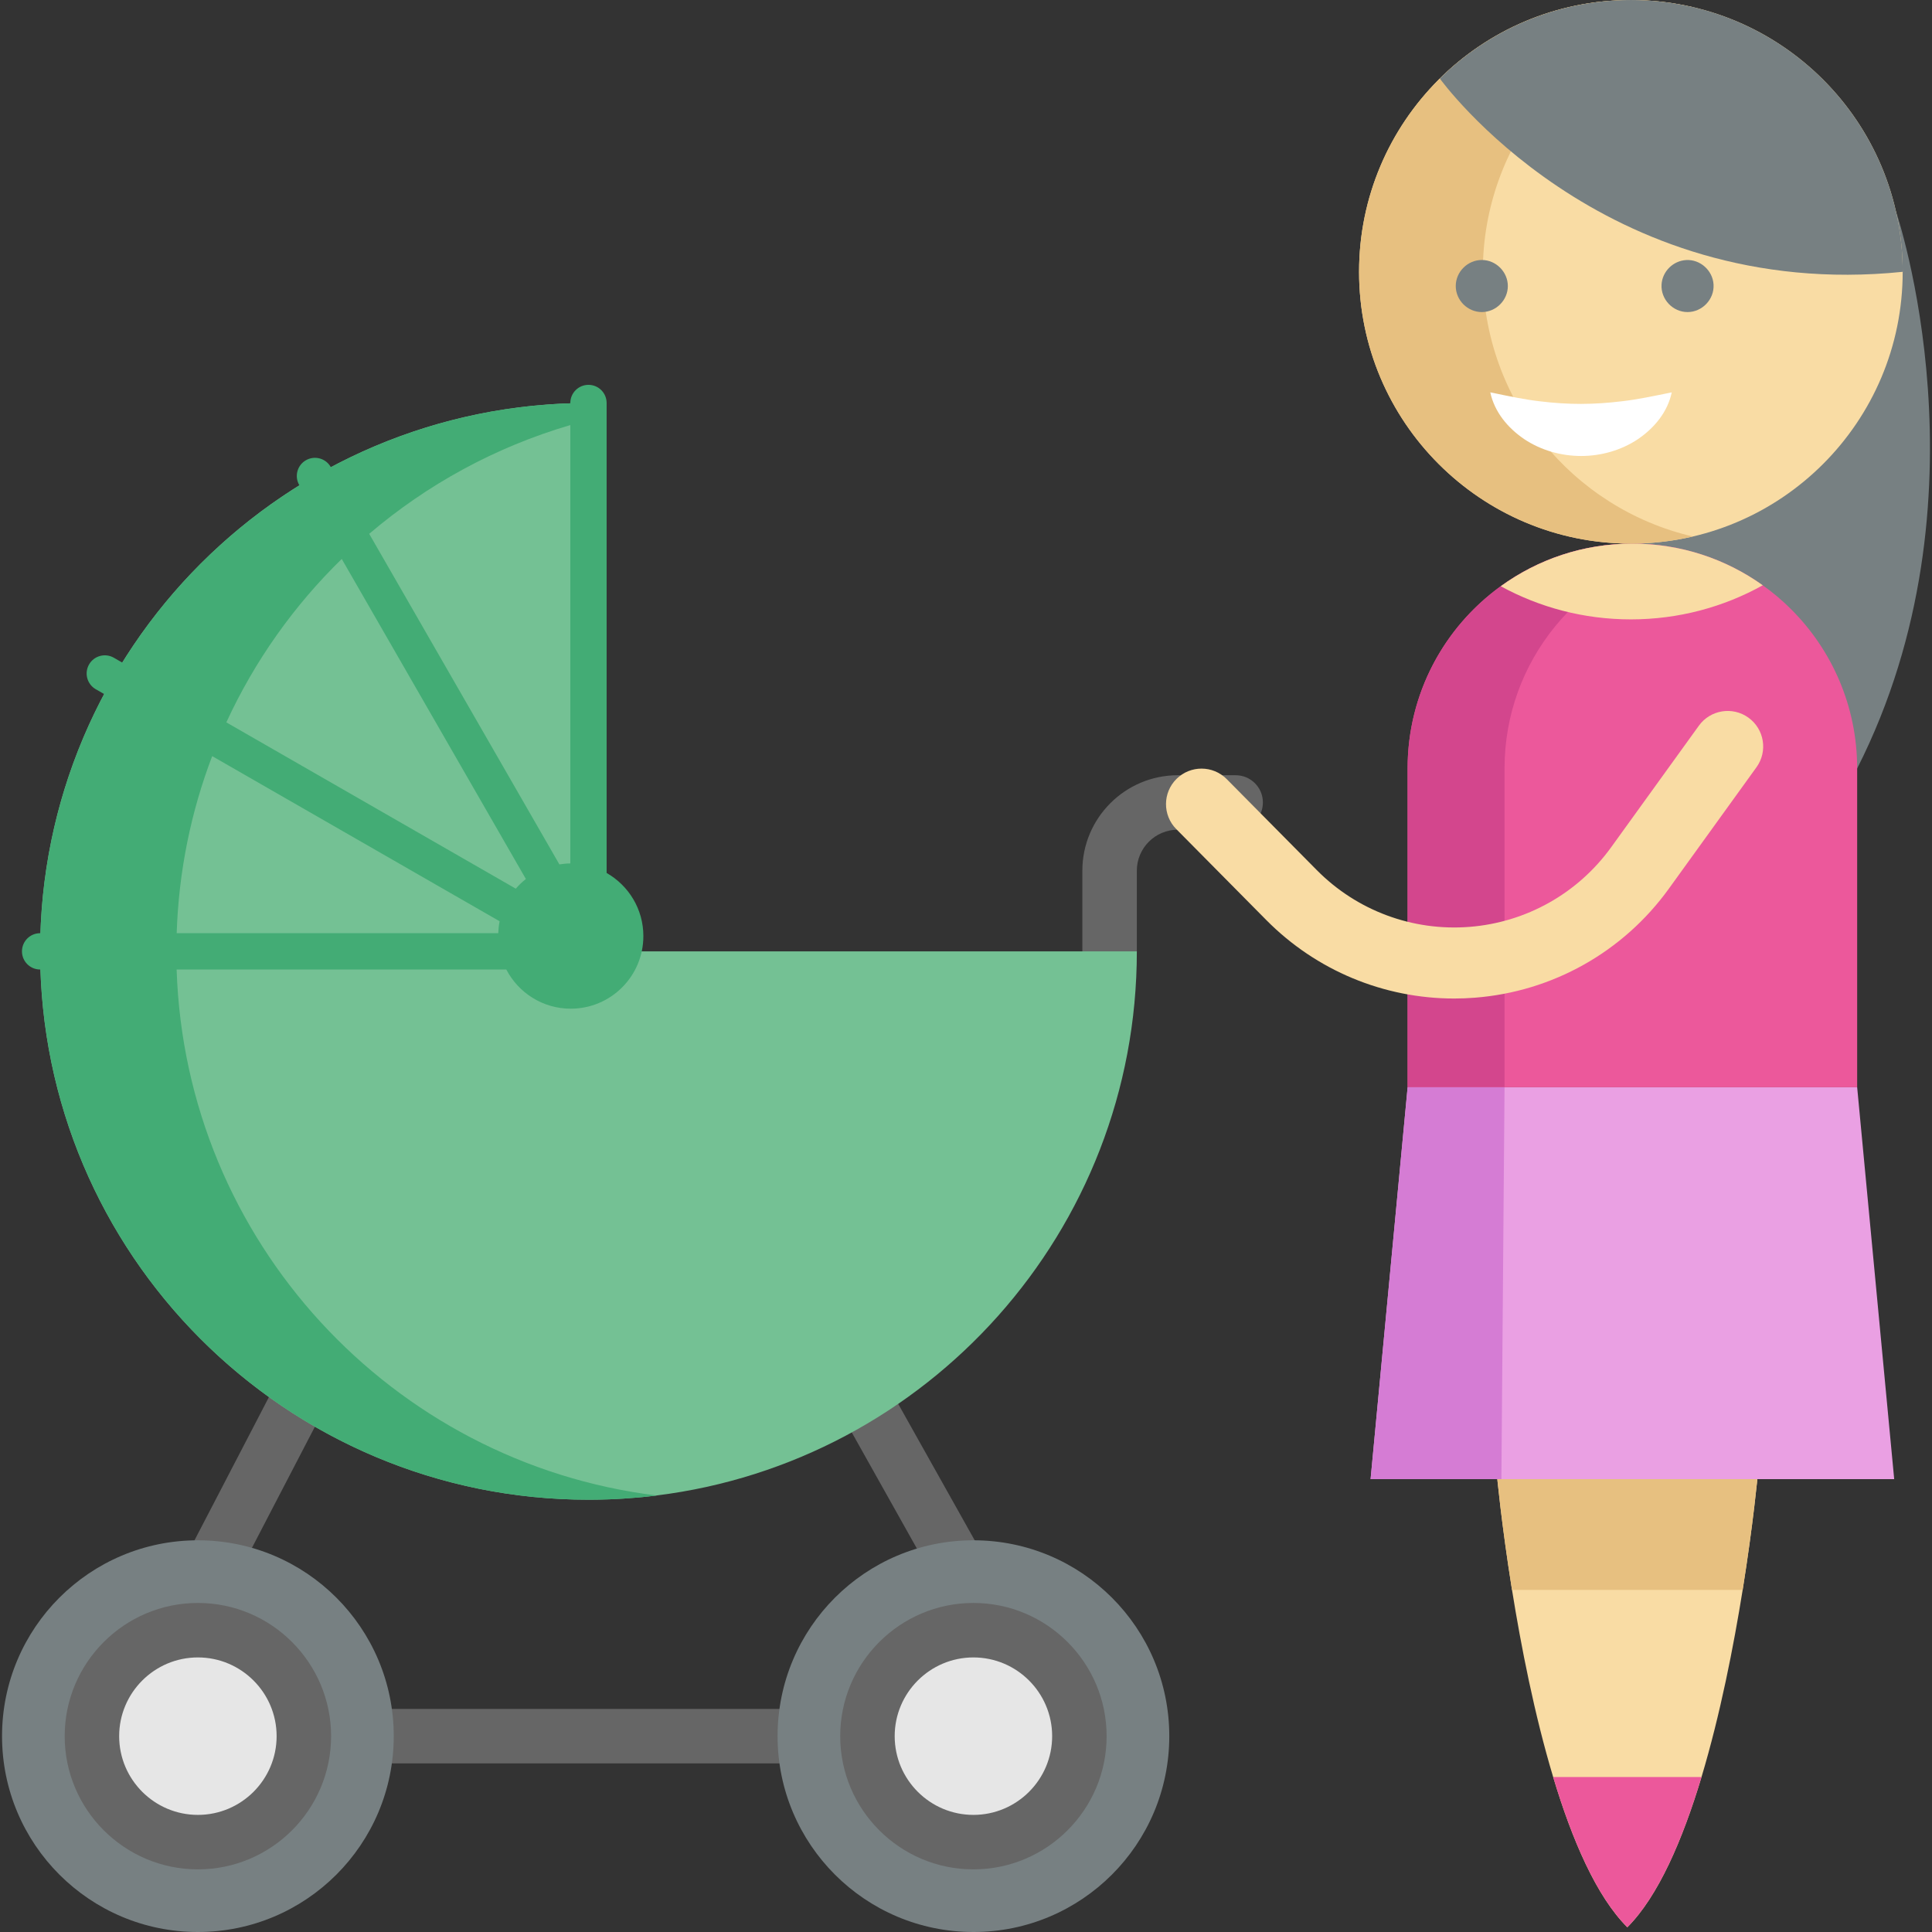 <?xml version="1.0" encoding="iso-8859-1"?>
<!-- Uploaded to: SVG Repo, www.svgrepo.com, Generator: SVG Repo Mixer Tools -->
<svg version="1.1" id="Layer_1" xmlns="http://www.w3.org/2000/svg" xmlns:xlink="http://www.w3.org/1999/xlink" 
	 viewBox="0 0 511.999 511.999" xml:space="preserve">
<rect x="0" y="0" width="511.999" height="511.999" fill="#333333" stroke="none"/>
<path style="fill:#F9DCA4;" d="M465.84,390.727c0,0-1.192,12.963-4.016,30.607c-2.384,14.871-5.936,33.054-10.905,49.594
	c-5.02,16.665-11.482,31.636-19.664,39.818c-8.182-8.182-14.645-23.153-19.652-39.818c-4.969-16.54-8.521-34.723-10.905-49.594
	c-2.824-17.644-4.016-30.607-4.016-30.607L465.84,390.727L465.84,390.727z"/>
<path style="fill:#E7C080;" d="M465.835,390.729c0,0-1.192,12.963-4.016,30.607h-61.126c-2.824-17.644-4.016-30.607-4.016-30.607
	L465.835,390.729L465.835,390.729z"/>
<path style="fill:#EC589B;" d="M450.92,470.927c-5.02,16.665-11.482,31.636-19.664,39.818c-8.182-8.182-14.645-23.153-19.652-39.818
	H450.92z"/>
<path style="fill:#778082;" d="M502.46,56.071c0,0,25.95,76.033-10.284,147.565c-16.89,3.344-32.045,7.849-42.825-2.93
	c-10.78-10.78-0.294-56.64-16.745-56.64c14.263-0.077-23.692-62.46-12.535-69.687C439.884,61.544,469.327,44.193,502.46,56.071z"/>
<path style="fill:#EC589B;" d="M492.168,203.634v84.505h-119.14v-84.505c0-19.865,9.725-37.459,24.684-48.276
	c9.801-7.115,21.848-11.294,34.886-11.294c12.875,0,24.809,4.078,34.547,11.043c2.711,1.92,5.245,4.066,7.58,6.413
	C485.505,172.299,492.168,187.195,492.168,203.634z"/>
<path style="fill:#D3468D;" d="M445.442,145.473c-4.137-0.91-8.432-1.403-12.841-1.403l0,0c-32.898,0-59.568,26.669-59.568,59.568
	v84.502h25.684v-84.502C398.717,175.149,418.72,151.347,445.442,145.473z"/>
<polygon style="fill:#EAA0E3;" points="501.98,391.983 363.22,391.983 373.033,288.139 492.167,288.139 "/>
<g>
	<circle style="fill:#F9DCA4;" cx="432.2" cy="72.031" r="72.031"/>
	<path style="fill:#F9DCA4;" d="M467.146,155.107c-10.353,5.76-22.274,9.035-34.949,9.035c-12.499,0-24.245-3.187-34.485-8.784
		c9.801-7.115,21.848-11.294,34.886-11.294C445.473,144.064,457.408,148.142,467.146,155.107z"/>
</g>
<path style="fill:#E7C080;" d="M392.962,72.035c0-34.14,23.758-62.711,55.636-70.138C443.328,0.67,437.844,0,432.2,0
	c-39.784,0-72.035,32.251-72.035,72.035s32.251,72.035,72.035,72.035c5.643,0,11.127-0.67,16.398-1.897
	C416.72,134.746,392.962,106.174,392.962,72.035z"/>
<path style="fill:#778082;" d="M504.235,72.035c-79.95,8.194-122.666-51.225-122.666-51.225
	c13.013-12.863,30.896-20.806,50.635-20.806C471.984,0.004,504.235,32.255,504.235,72.035z"/>
<polyline style="fill:#D57CD4;" points="398.717,288.139 397.883,391.983 363.22,391.983 373.033,288.139 "/>
<g>
	<path style="fill:#778082;" d="M392.691,82.699c-3.768,0-6.903-3.132-6.902-6.902c0.001-3.761,3.138-6.886,6.896-6.896
		c3.751-0.01,6.906,3.147,6.908,6.896C399.596,79.558,396.448,82.699,392.691,82.699z"/>
	<path style="fill:#778082;" d="M447.218,82.699c-3.903,0-7.115-3.374-6.891-7.281c0.2-3.484,3.059-6.313,6.538-6.503
		c3.738-0.203,7.032,2.777,7.243,6.505C454.328,79.321,451.109,82.699,447.218,82.699z"/>
</g>
<path style="fill:#666666;" d="M294.054,259.337c-3.987,0-7.218-3.231-7.218-7.218v-21.383c0-13.947,11.347-25.292,25.294-25.292
	h15.331c3.987,0,7.218,3.231,7.218,7.218s-3.231,7.218-7.218,7.218h-15.331c-5.987,0-10.857,4.87-10.857,10.857v21.383
	C301.272,256.105,298.04,259.337,294.054,259.337z"/>
<path style="fill:#F9DCA4;" d="M385.37,264.617c-18.649,0-36.544-7.413-49.781-20.786l-23.864-24.108
	c-3.657-3.694-3.627-9.654,0.068-13.311c3.692-3.654,9.651-3.627,13.309,0.068l23.864,24.109
	c10.626,10.736,25.372,16.22,40.415,15.047c15.058-1.172,28.764-8.868,37.601-21.117l23.237-32.204
	c3.042-4.215,8.925-5.166,13.14-2.126c4.214,3.042,5.166,8.924,2.125,13.139l-23.237,32.204
	c-12.082,16.745-30.819,27.269-51.406,28.87C389.014,264.547,387.188,264.617,385.37,264.617z"/>
<g>
	<rect x="97.13" y="452.88" style="fill:#666666;" width="116.153" height="14.436"/>
	
		<rect x="57.682" y="364.112" transform="matrix(-0.887 -0.461 0.461 -0.887 -61.306 781.652)" style="fill:#666666;" width="14.435" height="68.418"/>
	
		<rect x="211.235" y="391.888" transform="matrix(-0.489 -0.872 0.872 -0.489 16.8 808.05)" style="fill:#666666;" width="67.51" height="14.436"/>
</g>
<path style="fill:#74C194;" d="M173.967,396.32c0.01,0.001,0.019,0.003,0.029,0.004c-0.742,0.097-1.482,0.183-2.224,0.26
	l-1.645,0.173c-0.385,0.039-0.77,0.077-1.154,0.105c-1.222,0.105-2.455,0.202-3.686,0.279c-0.626,0.039-1.241,0.077-1.857,0.105
	c-0.548,0.029-1.088,0.058-1.636,0.077c-0.154,0.01-0.317,0.01-0.481,0.019c-0.462,0.019-0.924,0.029-1.385,0.039
	c-0.558,0.019-1.126,0.029-1.684,0.039c-0.76,0.01-1.53,0.019-2.29,0.019c-80.263,0-145.321-65.058-145.321-145.321
	c0-80.253,65.058-145.321,145.321-145.321v145.321h145.321C301.272,326.276,245.721,387.448,173.967,396.32z"/>
<g>
	<circle style="fill:#778082;" cx="52.443" cy="460.096" r="51.903"/>
	<circle style="fill:#778082;" cx="257.97" cy="460.096" r="51.903"/>
</g>
<g>
	<circle style="fill:#E6E6E6;" cx="52.443" cy="460.096" r="28.082"/>
	<circle style="fill:#E6E6E6;" cx="257.97" cy="460.096" r="28.082"/>
</g>
<g>
	<path style="fill:#666666;" d="M257.966,495.4c-19.465,0-35.302-15.836-35.302-35.3c0-19.465,15.836-35.3,35.302-35.3
		s35.3,15.836,35.3,35.3C293.267,479.565,277.431,495.4,257.966,495.4z M257.966,439.235c-11.505,0-20.865,9.36-20.865,20.865
		s9.36,20.865,20.865,20.865s20.864-9.36,20.864-20.865S269.471,439.235,257.966,439.235z"/>
	<path style="fill:#666666;" d="M52.442,495.4c-19.465,0-35.3-15.836-35.3-35.3c0-19.465,15.836-35.3,35.3-35.3
		s35.302,15.836,35.302,35.3C87.743,479.565,71.906,495.4,52.442,495.4z M52.442,439.235c-11.505,0-20.864,9.36-20.864,20.865
		s9.36,20.865,20.864,20.865c11.505,0,20.865-9.36,20.865-20.865S63.948,439.235,52.442,439.235z"/>
</g>
<path style="fill:#43AC75;" d="M46.808,256.931h87.37c3.208,6.165,9.643,10.382,17.073,10.382c10.63,0,19.248-8.617,19.248-19.248
	c0-7.167-3.925-13.406-9.736-16.719V106.798c0-2.658-2.155-4.811-4.811-4.811s-4.811,2.155-4.811,4.811v0.088
	c-22.887,0.745-44.433,6.78-63.459,16.926l-0.041-0.072c-1.325-2.303-4.267-3.097-6.571-1.772s-3.097,4.267-1.772,6.571l0.046,0.08
	c-19.031,11.83-35.123,27.933-46.941,46.971l-2.232-1.283c-2.307-1.324-5.245-0.528-6.569,1.776
	c-1.324,2.304-0.53,5.245,1.774,6.569l2.225,1.277c-10.118,19.007-16.138,40.523-16.881,63.375h-0.088
	c-2.658,0-4.811,2.155-4.811,4.813c0,2.658,2.155,4.813,4.811,4.813h0.088c2.54,78.035,66.581,140.509,145.233,140.509
	c0.76,0,1.53-0.01,2.29-0.019c0.558-0.01,1.126-0.019,1.684-0.039c0.462-0.01,0.924-0.019,1.385-0.039
	c0.163-0.01,0.326-0.01,0.481-0.019c0.548-0.019,1.088-0.048,1.636-0.077c0.616-0.029,1.231-0.068,1.857-0.105
	c1.232-0.077,2.463-0.173,3.686-0.279c0.385-0.029,0.771-0.068,1.154-0.105l1.646-0.173c0.742-0.078,1.482-0.164,2.222-0.26
	C103.808,387.633,49.15,328.901,46.808,256.931z M151.139,112.65v116.172c-0.986,0.006-1.949,0.103-2.895,0.252L97.84,141.47
	C113.182,128.396,131.281,118.466,151.139,112.65z M90.565,148.125l48.802,84.82c-0.974,0.767-1.87,1.623-2.679,2.56l-76.707-44.07
	C67.478,175.149,77.893,160.492,90.565,148.125z M56.231,200.381l76.174,43.763c-0.212,1.025-0.321,2.086-0.364,3.164H46.823
	C47.361,230.821,50.646,215.036,56.231,200.381z"/>
<path style="fill:#FFFFFF;" d="M394.939,103.978c5.186,1.075,9.215,1.924,13.104,2.367c3.845,0.469,7.385,0.694,10.943,0.693
	c3.558-0.014,7.094-0.238,10.935-0.71c3.885-0.444,7.912-1.285,13.111-2.348c-1.109,5.222-4.613,9.436-8.956,12.391
	c-4.382,2.939-9.743,4.479-15.09,4.47c-5.346-0.008-10.704-1.546-15.083-4.489C399.563,113.394,396.061,109.188,394.939,103.978z"/>
</svg>